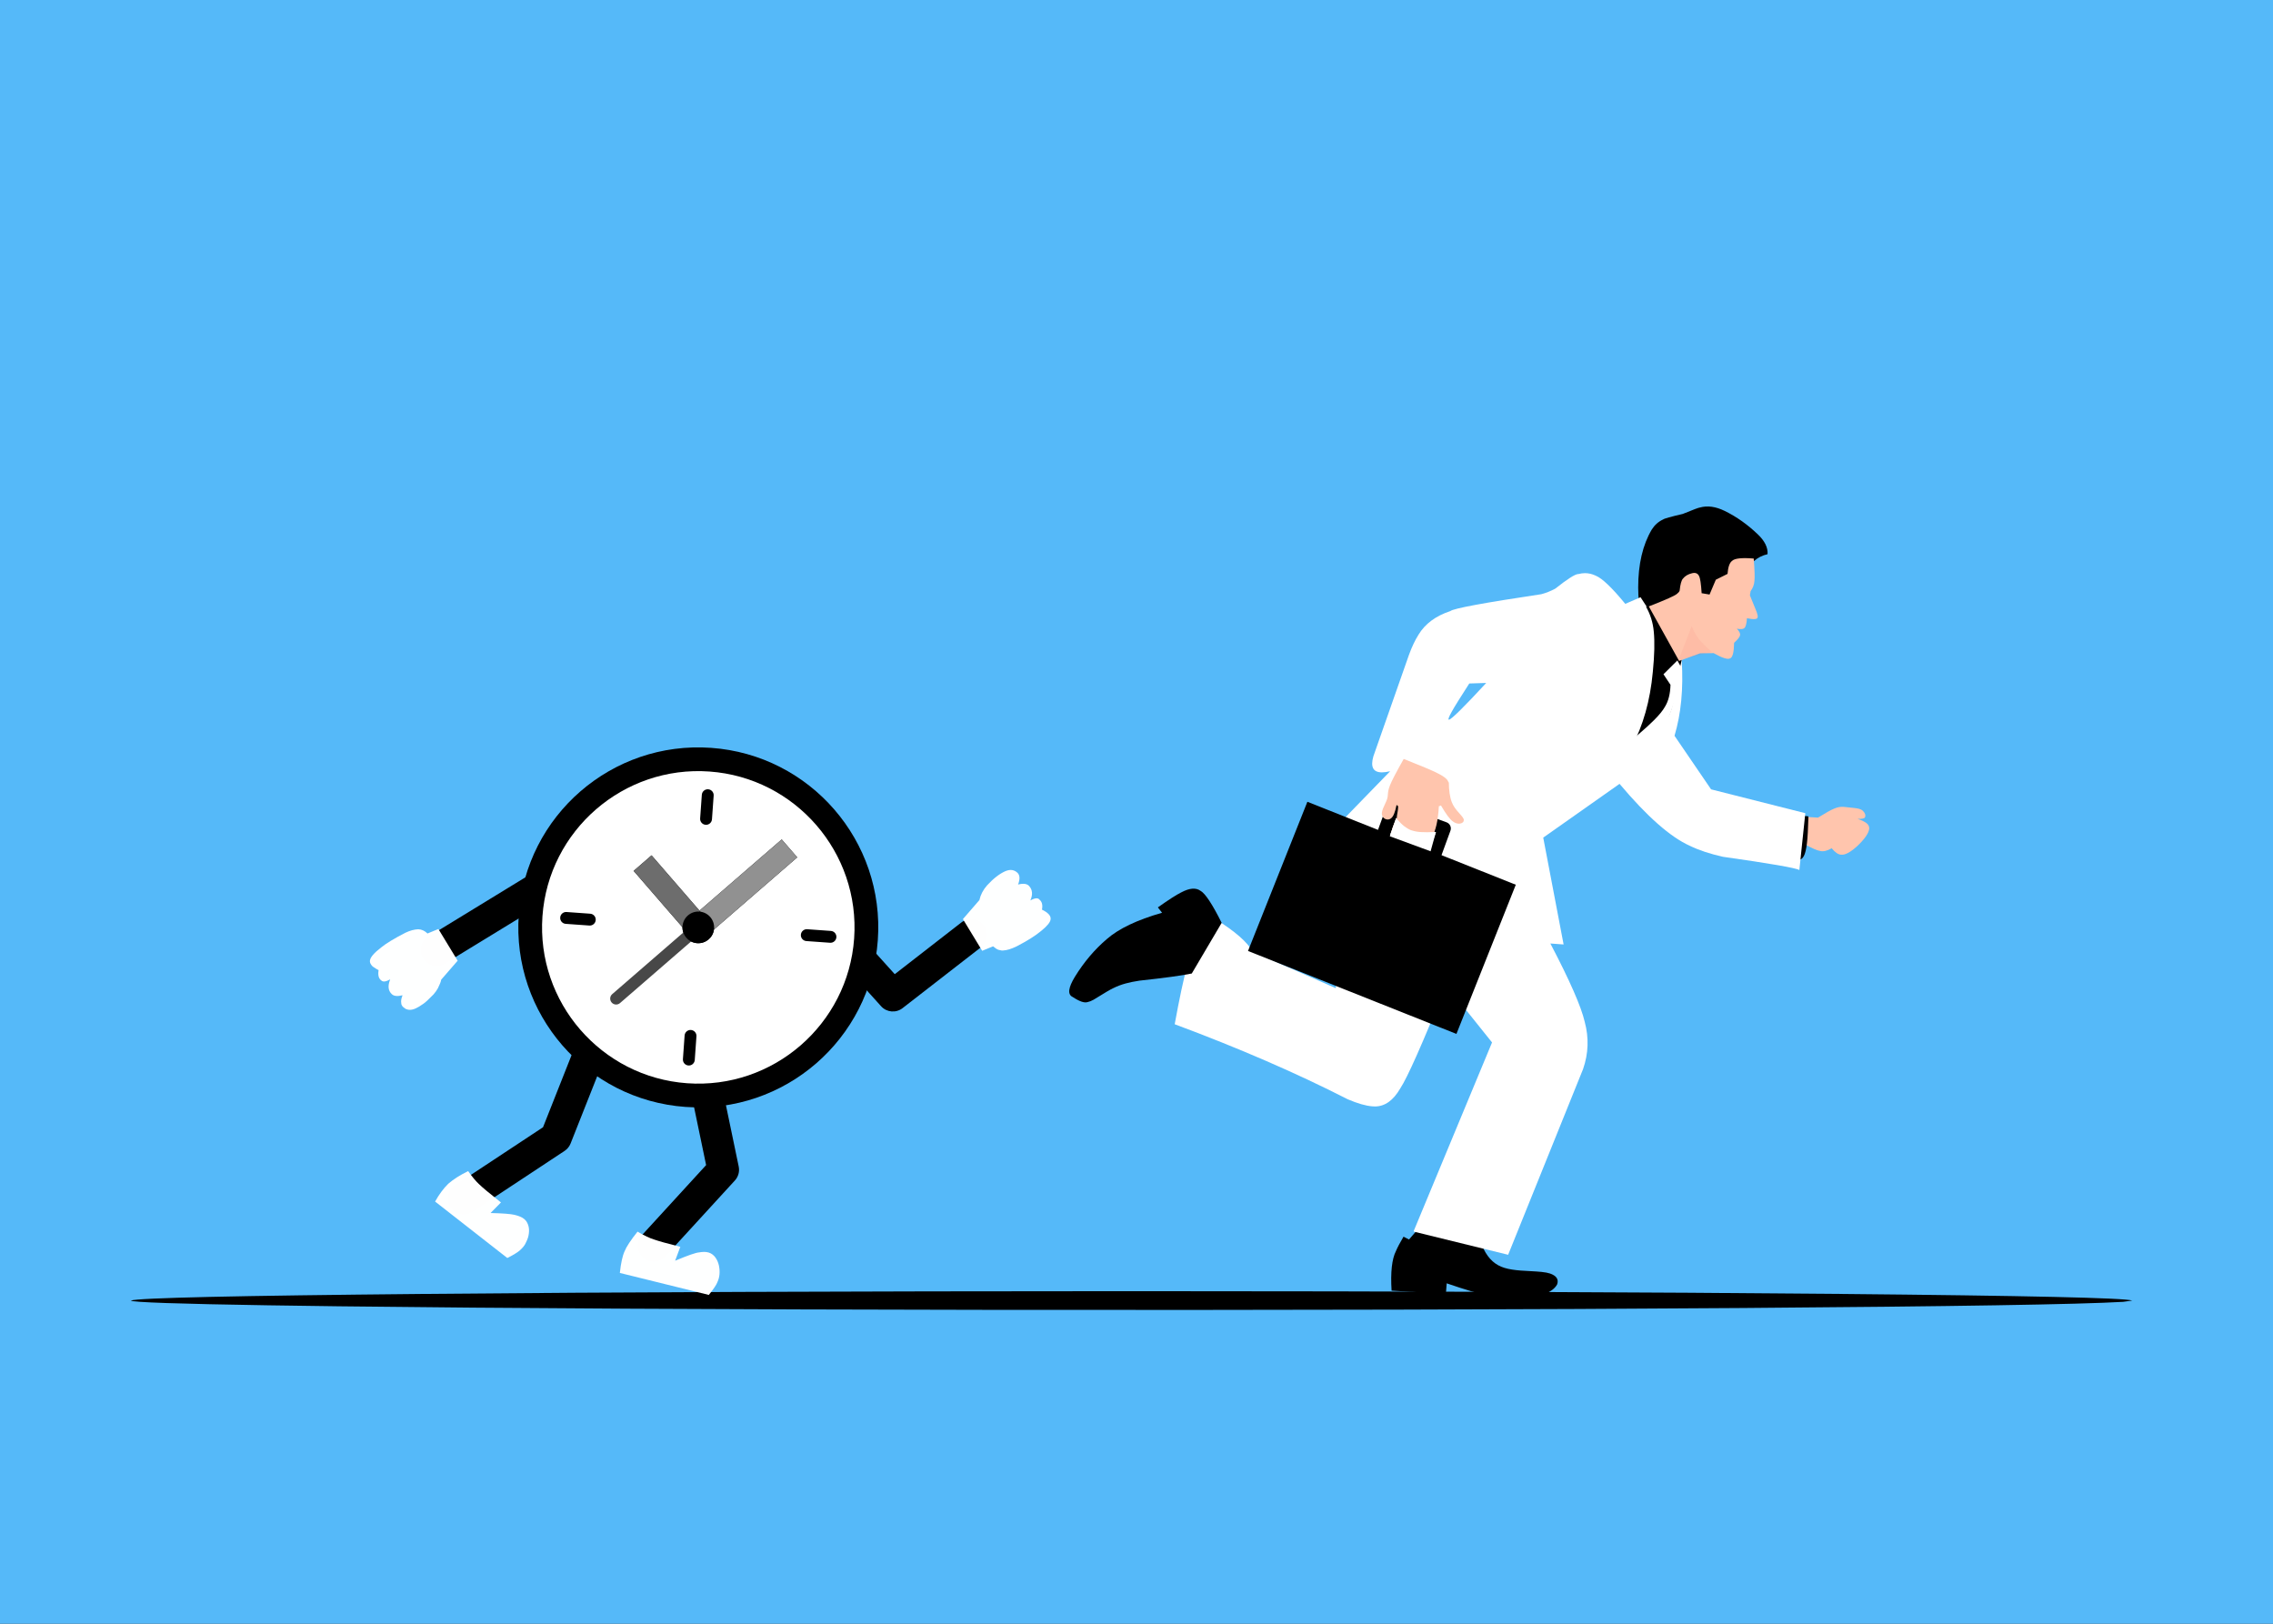 <?xml version="1.0" encoding="utf-8"?>
<svg xmlns="http://www.w3.org/2000/svg" xmlns:xlink="http://www.w3.org/1999/xlink" version= "1.1" width="1400px" height="1000px" viewBox="-340 214 1400 1000">
<rect x="-340" y="214" width="1400" height="1000" fill="#333333" stroke="none"/>
<g id="layer1">
<g style="fill:rgb(85,185,249); fill-opacity:1.0; stroke-linejoin: miter">
<path d="M-340.001,212.908C-340.29,212.908,-340.568,213.023,-340.773,213.227C-340.977,213.432,-341.092,213.71,-341.092,213.999L-341.091,1214.0C-341.091,1214.603,-340.603,1215.091,-340.0,1215.091L1060.001,1215.092C1060.29,1215.092,1060.568,1214.977,1060.773,1214.773C1060.977,1214.568,1061.092,1214.29,1061.092,1214.001L1061.091,214.0C1061.091,213.397,1060.603,212.909,1060.0,212.909L-340.001,212.908 Z"/>
</g>
<g style="fill:rgb(0,0,0); fill-opacity:1.0; stroke-linejoin: miter">
<path d="M533.135,971.238L527.848,977.357L524.466,975.62Q521.155,981.226,519.813,984.46Q516.056,991.794,517.115,1008.873L550.561,1010.813L551.057,1004.356Q568.19,1010.248,576.965,1012.016Q587.012,1014.16,595.566,1013.77Q615.012,1012.558,619.091,1004.999Q620.695,1000.411,614.723,998.314Q612.868,997.676,609.422,997.317Q609.361,997.211,596.696,996.492Q593.778,996.263,591.389,995.889Q586.081,995.077,582.753,993.208Q575.504,989.204,571.949,978.603L533.289,971.267 Z"/>
</g>
<g style="fill:rgb(0,0,0); fill-opacity:1.0; stroke-linejoin: miter">
<path d="M973.319,1014.967L967.692,1015.752Q927.69,1018.124,733.6,1019.547Q538.166,1020.968,273.326,1020.699Q20.572,1020.324,-130.969,1018.502Q-179.524,1017.913,-210.958,1017.219L-237.377,1016.505Q-259.149,1015.768,-259.394,1014.967Q-252.785,1012.509,-78.868,1010.877Q95.05,1009.244,356.962,1009.182Q618.875,1009.244,792.792,1010.877Q966.71,1012.509,973.319,1014.967"/>
</g>
<g style="fill:rgb(0,0,0); fill-opacity:1.0; stroke-linejoin: miter">
<path d="M722.261,528.648Q713.974,524.603,707.009,526.56Q706.091,526.567,696.453,530.513Q685.279,533.102,684.36,533.913Q680.015,535.919,677.335,540.184Q669.004,554.29,669.001,575.88Q669.031,580.46,669.478,585.468L677.739,596.823Q703.467,591.036,713.847,584.654Q719.136,581.592,724.37,576.633Q727.485,573.904,737.212,562.525Q738.789,560.824,740.327,559.52Q743.871,556.395,748.684,555.304Q749.106,549.263,742.807,543.202Q733.228,534.001,722.297,528.665 Z"/>
</g>
<g style="fill:rgb(255,197,173); fill-opacity:1.0; stroke-linejoin: miter">
<path d="M795.514,710.913Q792.732,710.686,789.653,712.023Q786.808,713.16,779.757,717.547L772.875,717.125L771.386,733.774Q778.265,737.715,781.31,738.125Q784.209,738.719,788.17,736.407Q791.396,740.327,794.078,740.369Q797.716,740.759,804.115,734.912Q810.907,728.371,811.306,724.338Q811.407,722.434,809.79,721.075Q808.376,719.808,804.197,718.315Q808.178,718.47,808.699,717.343Q809.492,715.385,807.333,713.293Q806.297,712.339,804.076,711.895Q803.381,711.755,802.35,711.636L795.518,710.913 Z"/>
</g>
<g style="fill:rgb(0,0,0); fill-opacity:1.0; stroke-linejoin: miter">
<path d="M773.874,716.784L768.203,716.064L760.78,741.527Q765.414,743.815,767.404,743.657Q769.786,743.59,771.03,741.217Q772.296,738.861,772.947,733.238Q773.54,728.526,773.873,716.808 Z"/>
</g>
<g style="fill:rgb(255,255,255); fill-opacity:1.0; stroke-linejoin: miter">
<path d="M575.395,634.605L575.372,634.631Q554.656,657.044,552.453,657.221Q552.43,657.224,552.409,657.224Q551.402,657.224,554.257,652.151Q556.617,647.878,564.973,634.934L575.395,634.605 Z M636.229,566.987Q634.235,566.987,632.205,567.533Q632.153,567.529,632.097,567.529Q629.285,567.529,617.915,576.532Q613.827,578.742,609.365,579.942Q556.114,587.914,553.295,590.347Q539.766,594.815,533.666,604.938Q530.501,609.937,527.818,617.302L505.91,679.748Q503.048,689.669,511.157,689.67Q513.306,689.669,516.226,688.973L516.227,688.974L481.681,724.538L488.94,732.554Q486.885,740.997,486.434,751.048Q486.579,798.388,485.912,799.09Q485.352,808.36,482.67,822.549L431.664,800.121Q426.442,791.107,408.802,780.19Q395.982,789.379,391.052,809.527Q387.999,820.403,383.527,844.788Q442.785,866.835,490.098,891.001Q499.314,894.925,505.264,895.35Q506.065,895.431,506.846,895.431Q516.04,895.431,522.472,884.289Q529.156,874.159,550.682,820.657L578.988,856.007L530.686,972.273L531.169,972.599L588.906,986.769L635.062,872.38Q640.045,858.011,636.076,843.317Q632.815,829.238,614.911,795.067L614.913,795.067L623.064,795.657L610.518,729.857L657.524,696.744Q682.844,726.836,700.818,734.9Q709.168,738.962,721.171,741.658Q765.319,747.929,768.271,749.829L771.936,714.812L713.901,700.132L691.381,667.141Q697.432,646.879,695.829,620.796L670.457,581.81L661.05,585.895Q648.786,570.963,642.924,568.577L642.648,568.444Q639.487,566.987,636.229,566.987 Z"/>
</g>
<g style="fill:rgb(0,0,0); fill-opacity:1.0; stroke-linejoin: miter">
<path d="M686.237,597.206Q683.149,592.448,676.38,585.721L673.876,587.749Q677.851,594.7,678.598,602.919Q679.556,612.344,678.016,627.789Q675.567,654.401,664.942,674.138Q677.75,667,682.893,661.736Q687.941,656.867,690.087,648.687Q690.669,646.597,691.198,643.971L693.539,630.875Q694.257,627.146,695.91,619.881Q690.62,603.396,686.281,597.273 Z"/>
</g>
<g style="fill:rgb(255,197,173); fill-opacity:1.0; stroke-linejoin: miter">
<path d="M740.163,557.987Q729.164,557.063,726.797,559.454Q724.52,561.128,724.034,567.43L716.817,571.033L712.953,580.157L708.079,579.326Q707.559,570.716,706.494,568.754Q705.309,566.27,702.229,567.014Q698.508,567.88,696.535,570.393Q695.154,571.927,694.523,577.785Q694.127,578.791,693.008,579.623Q691.468,581.275,675.543,587.457L694.205,621.046L707.137,616.341L715.458,616.24Q723.432,620.718,725.566,619.473Q727.938,618.733,728.076,609.897Q731.574,606.65,731.732,605.255Q732.14,603.663,729.792,601.207Q733.528,601.868,734.469,600.708Q735.643,599.702,736.006,594.757Q742.441,596.072,742.56,594.147Q742.815,593.236,742.026,591.008L737.816,580.65L738.243,578.071Q740.341,575.268,740.597,571.823Q741.005,568.539,740.166,558.034 Z"/>
</g>
<g style="fill:rgb(0,0,0); fill-opacity:1.0; stroke-linejoin: miter">
<path d="M399.378,762.588Q395.123,759.523,387.405,763.667Q383.103,765.798,373.158,772.832L375.748,776.133Q352.788,782.689,341.777,792.295Q330.485,801.891,322.064,815.55Q315.87,825.7,320.636,827.972Q326.935,832.147,329.885,831.137Q331.551,830.806,333.483,829.732Q343.796,823.322,345.772,822.527Q349.358,820.745,353.385,819.656Q356.963,818.671,361.797,817.946Q384.877,815.452,394.048,813.546L412.457,782.338Q403.762,764.975,399.426,762.619 Z"/>
</g>
<g style="fill:rgb(255,255,255); fill-opacity:1.0; stroke-linejoin: miter">
<path d="M693.128,620.756L684.577,629.25L688.901,635.759Q688.683,644.096,685.483,649.273Q683.516,652.746,678.926,657.349L674.766,661.319L665.498,669.509Q663.797,671.042,662.949,671.955Q661.004,673.968,661.515,674.881Q662.155,676.027,667.162,676.55Q670.508,676.734,673.406,675.542Q678.801,673.39,682.911,666.158Q689.624,654.239,694.564,634.483Q695.814,629.093,695.623,625.207L693.137,620.771 Z"/>
</g>
<g style="fill:rgb(250,87,87); fill-opacity:0.075; stroke-linejoin: miter">
<path d="M701.967,599.56L693.826,620.6L714.486,615.631Q708.597,610.477,706.267,607.381Q704.013,604.49,701.975,599.579 Z"/>
</g>
<g style="fill:rgb(0,0,0); fill-opacity:0.996; stroke-linejoin: miter">
<path d="M744.58,567.978L744.58,567.979L744.58,567.98L744.58,567.978 Z"/>
</g>
<g style="fill:rgb(0,0,0); fill-opacity:0.996; stroke-linejoin: miter">
<path d="M651.793,576.005L651.792,576.005L651.792,576.006L651.793,576.005 Z"/>
</g>
<g style="fill:rgb(0,0,0); fill-opacity:1.0; stroke-linejoin: miter">
<path d="M465.251,707.787L529.436,733.333L593.621,758.879Q575.339,804.815,557.056,850.751Q492.871,825.206,428.685,799.66Q446.968,753.724,465.251,707.787"/>
</g>
<g style="fill:rgb(0,0,0); fill-opacity:1.0; stroke-linejoin: miter">
<path d="M518.999,708.761L518.999,708.761L550.96,720.429C553.051,721.193,554.127,723.507,553.363,725.597L553.363,725.597L544.222,750.637C543.459,752.728,541.145,753.805,539.054,753.041L539.054,753.041L507.094,741.375C506.089,741.008,505.272,740.258,504.821,739.289C504.37,738.319,504.323,737.211,504.69,736.207L504.69,736.207L513.831,711.165C514.198,710.161,514.948,709.343,515.918,708.893C516.887,708.442,517.995,708.395,518.999,708.761L518.999,708.761 M516.235,716.333L521.403,713.929L512.261,738.971L509.857,733.803L541.818,745.469L536.65,747.873L545.792,722.833L548.195,728.001L516.235,716.333 Z"/>
</g>
<g style="fill:rgb(255,197,173); fill-opacity:1.0; stroke-linejoin: miter">
<path d="M524.627,681.324Q517.682,693.625,516.18,697.528Q515.445,699.33,515.146,700.788Q514.956,701.417,514.698,704.592Q514.61,705.245,514.416,705.913Q514.254,706.486,513.879,707.359Q511.954,711.471,511.814,711.974Q511.228,713.52,511.136,714.569Q510.977,716.214,511.904,717.347Q512.933,718.567,514.496,718.695Q514.594,718.7,514.691,718.7Q517.313,718.7,518.718,715.032Q519.564,712.947,520.176,709.717L520.177,709.718Q520.71,710.186,521.169,710.54L521.167,710.541Q521.153,711.415,521.054,712.336Q520.993,712.896,520.908,713.437L520.496,715.89Q520.409,716.475,520.373,716.929Q520.337,717.381,520.351,717.736L520.35,717.737Q519.242,719.985,518.713,721.227Q517.866,723.178,517.464,724.663Q516.649,727.631,517.648,729.159Q518.413,730.392,519.99,730.901Q520.749,731.122,521.471,731.122Q522.097,731.122,522.694,730.956L522.696,730.957Q521.302,733.914,521.485,735.231Q521.561,736.345,522.39,737.076Q523.244,737.814,524.543,737.891Q524.636,737.895,524.729,737.895Q526.893,737.895,528.978,735.978Q529.724,735.305,530.528,734.374L530.53,734.375Q532.472,735.959,534.208,735.959Q535.005,735.959,535.759,735.625Q539.098,734.199,541.911,729.476Q545.454,723.995,546.242,710.506L546.24,710.507Q546.949,710.39,547.524,710.054L547.526,710.055Q552.152,718.03,554.828,719.866Q556.703,721.276,558.607,721.275Q558.896,721.275,559.187,721.243Q561.58,720.811,561.614,719.015Q561.575,718.221,560.766,717.147L559.993,716.192Q557.694,713.625,557.403,713.245Q556.595,712.273,555.946,711.318Q554.864,709.72,554.252,708.146Q552.412,703.482,552.376,695.674L552.376,695.666L552.204,695.952L552.204,695.953Q552.03,695.284,551.68,694.752Q550.486,692.644,545.123,690.044Q540.537,687.704,524.626,681.418L524.616,681.414L524.614,681.422L524.614,681.423L524.627,681.342L524.628,681.324 Z"/>
</g>
<g style="fill:rgb(255,255,255); fill-opacity:1.0; stroke-linejoin: miter">
<path d="M519.859,717.839L515.788,729.676Q527.706,735.369,540.753,739.687L544.431,726.382Q538.173,726.669,535.284,726.448Q532.1,726.271,529.479,725.4Q527.855,724.975,524.958,722.882Q522.933,721.332,519.859,717.839"/>
</g>
<g style="fill:rgb(0,0,0); fill-opacity:1.0; stroke-linejoin: miter">
<path d="M515.23,734.285L515.23,734.285L515.23,734.286L515.23,734.285L515.23,734.285L515.23,734.285L515.23,734.286Q515.23,734.285,515.23,734.285"/>
</g>
<g style="fill:rgb(0,0,0); fill-opacity:1.0; stroke-linejoin: miter">
<path d="M513.139,727.969L528.569,733.648L543.999,739.326Q542.47,743.482,540.94,747.638Q525.51,741.96,510.08,736.282Q511.609,732.125,513.139,727.969"/>
</g>
<g style="fill:rgb(0,0,0); fill-opacity:1.0; stroke-linejoin: miter">
<path d="M594.558,691.09L594.558,691.091L594.558,691.091L594.558,691.091L594.558,691.09L594.558,691.091L594.558,691.091Q594.558,691.091,594.558,691.09"/>
</g>
<g style="fill:rgb(0,0,0); fill-opacity:1.0; stroke-linejoin: miter">
<path d="M544.878,641.028L544.878,641.028L544.878,641.028L544.878,641.028L544.878,641.028L544.878,641.028L544.878,641.028Q544.878,641.028,544.878,641.028"/>
</g>
<g style="fill:rgb(0,0,0); fill-opacity:1.0; stroke-linejoin: miter">
<path d="M544.878,641.028L544.878,641.028L544.878,641.028L544.878,641.028L544.878,641.028L544.878,641.028L544.878,641.028Q544.878,641.028,544.878,641.028"/>
</g>
<g style="fill:rgb(0,0,0); fill-opacity:1.0; stroke-linejoin: miter">
<path d="M184.635,793.169L184.635,793.17L184.634,793.169L182.949,782.74L217.158,820.676L203.959,819.505L252.147,782.095C256.393,778.798,262.509,779.568,265.806,783.815C269.103,788.062,268.333,794.177,264.086,797.474L264.086,797.475L215.899,834.884C211.872,838.01,206.114,837.5,202.7,833.714L202.7,833.715L168.491,795.778C165.927,792.935,165.268,788.854,166.805,785.348L166.805,785.349L166.805,785.348C168.965,780.424,174.707,778.184,179.631,780.344C184.554,782.504,186.794,788.245,184.635,793.169 Z"/>
</g>
<g style="fill:rgb(0,0,0); fill-opacity:1.0; stroke-linejoin: miter">
<path d="M13.07,755.051L13.07,755.052L13.07,755.051C12.639,757.893,10.974,760.398,8.523,761.897L8.523,761.897L-65.943,807.414C-70.53,810.218,-76.522,808.772,-79.326,804.185C-82.13,799.598,-80.684,793.606,-76.097,790.802L-76.097,790.803L-1.631,745.285L-6.179,752.13L-6.179,752.13C-5.372,746.815,-0.409,743.159,4.906,743.966C10.221,744.773,13.877,749.736,13.07,755.051 Z"/>
</g>
<g style="fill:rgb(0,0,0); fill-opacity:1.0; stroke-linejoin: miter">
<path d="M104.587,884.274L104.587,884.275L104.587,884.276L104.408,881.597L114.993,932.446C115.631,935.512,114.756,938.697,112.641,941.005L112.641,941.006L69.796,987.785C66.165,991.749,60.007,992.02,56.043,988.388C52.078,984.757,51.808,978.6,55.439,974.635L55.439,974.635L98.284,927.855L95.932,936.415L85.347,885.565C85.164,884.685,85.104,883.783,85.168,882.886L85.168,882.887L85.168,882.885C85.551,877.523,90.21,873.486,95.572,873.87C100.935,874.254,104.971,878.912,104.587,884.274 Z"/>
</g>
<g style="fill:rgb(0,0,0); fill-opacity:1.0; stroke-linejoin: miter">
<path d="M30.697,868.361L30.697,868.361L30.697,868.362C30.626,869.353,30.404,870.327,30.038,871.25L30.038,871.251L11.432,918.255C10.698,920.111,9.41,921.695,7.744,922.795L7.744,922.796L-48.945,960.223C-53.432,963.185,-59.471,961.949,-62.433,957.463C-65.395,952.976,-64.159,946.938,-59.672,943.975L-59.672,943.976L-2.983,906.548L-6.67,911.089L11.936,864.084L11.277,866.972L11.277,866.971C11.661,861.609,16.319,857.572,21.682,857.956C27.044,858.34,31.081,862.998,30.697,868.361 Z"/>
</g>
<g style="fill:rgb(255,255,255); fill-opacity:0.996; stroke-linejoin: miter">
<path d="M52.686,972.512L53.341,972.899Q58.793,976.098,62.838,977.354Q66.982,978.838,79.021,981.86L75.841,990.426Q87.456,985.555,90.502,985.319Q92.134,985.017,93.595,985.003L95.004,985.078Q96.535,985.248,97.821,985.931L98.884,986.618Q99.886,987.396,100.652,988.454Q102.181,990.613,102.798,993.364Q103.97,999.072,101.912,1003.512Q101.154,1005.817,96.585,1011.491L41.777,997.953Q42.755,988.831,44.703,984.622Q46.391,980.35,52.686,972.512"/>
</g>
<g style="fill:rgb(255,255,255); fill-opacity:0.996; stroke-linejoin: miter">
<path d="M-51.653,935.235L-51.214,935.856Q-47.954,940.433,-45.081,943.154Q-42.234,946.017,-31.444,954.536L-37.849,961.052Q-26.657,961.324,-23.141,962.168Q-20.048,962.905,-18.175,964.009Q-17.097,964.578,-15.953,965.939Q-13.4,969.608,-14.451,974.758Q-14.738,976.792,-16.606,980.313Q-17.556,982.021,-19.833,984.073Q-21.765,985.817,-27.534,988.758L-72.012,953.99Q-68.299,947.314,-63.89,943.021Q-59.208,938.94,-51.653,935.235"/>
</g>
<g style="fill:rgb(0,0,0); fill-opacity:1.0; stroke-linejoin: miter">
<path d="M98.006,674.572C36.942,670.203,-16.105,716.168,-20.474,777.232C-24.842,838.296,21.123,891.343,82.187,895.712C143.25,900.08,196.298,854.115,200.667,793.052C205.035,731.988,159.07,678.94,98.006,674.572 Z"/>
</g>
<g style="fill:rgb(255,255,255); fill-opacity:1.0; stroke-linejoin: miter">
<path d="M82.733,791.523C84.366,793.408,86.718,794.671,89.401,794.862C94.553,795.231,99.07,791.504,99.748,786.453L151.042,742.004L141.47,730.958L90.834,774.828L61.317,740.768L50.271,750.339L80.356,785.065C80.327,787.515,81.225,789.783,82.733,791.523 Z M96.963,689.152C149.891,692.938,189.872,739.081,186.086,792.008C182.3,844.936,136.157,884.917,83.23,881.131C30.302,877.345,-9.679,831.203,-5.893,778.275C-2.107,725.347,44.035,685.366,96.963,689.152 Z"/>
</g>
<g style="fill:rgb(109,109,109); fill-opacity:1.0; stroke-linejoin: miter">
<path d="M91.407,775.49L90.834,774.828L61.317,740.768L50.271,750.339L80.356,785.065C80.351,784.86,80.361,784.655,80.376,784.446L90.792,775.421C91.001,775.436,91.205,775.456,91.407,775.49 Z"/>
</g>
<g style="fill:rgb(145,145,145); fill-opacity:1.0; stroke-linejoin: miter">
<path d="M151.042,742.004L141.47,730.958L90.834,774.828L91.407,775.49L99.817,785.837C99.802,786.046,99.783,786.25,99.748,786.453L151.042,742.004 Z"/>
</g>
<g style="fill:rgb(72,72,72); fill-opacity:1.0; stroke-linejoin: miter">
<path d="M87.042,782.953L37.092,826.234C35.567,827.556,35.402,829.864,36.723,831.389C37.384,832.151,38.292,832.574,39.224,832.641C40.157,832.707,41.116,832.419,41.878,831.757L91.828,788.476L87.042,782.953 Z"/>
</g>
<g style="fill:rgb(0,0,0); fill-opacity:1.0; stroke-linejoin: miter">
<path d="M89.401,794.862C94.761,795.246,99.433,791.197,99.817,785.837C100.2,780.477,96.152,775.805,90.792,775.421C85.432,775.038,80.759,779.086,80.376,784.446C79.993,789.806,84.041,794.479,89.401,794.862 Z"/>
</g>
<g style="fill:rgb(0,0,0); fill-opacity:1.0; stroke-linejoin: miter">
<path d="M94.616,721.959C92.603,721.815,91.088,720.066,91.232,718.053L92.275,703.472C92.419,701.459,94.168,699.944,96.181,700.088C98.194,700.232,99.709,701.981,99.565,703.994L98.522,718.574C98.378,720.587,96.629,722.103,94.616,721.959 Z"/>
</g>
<g style="fill:rgb(0,0,0); fill-opacity:1.0; stroke-linejoin: miter">
<path d="M171.244,794.611L156.664,793.568C154.651,793.424,153.135,791.675,153.279,789.662C153.423,787.649,155.172,786.134,157.185,786.277L171.766,787.321C173.779,787.465,175.294,789.213,175.15,791.226C175.006,793.24,173.257,794.755,171.244,794.611 Z"/>
</g>
<g style="fill:rgb(0,0,0); fill-opacity:1.0; stroke-linejoin: miter">
<path d="M84.012,870.196C81.999,870.051,80.484,868.303,80.628,866.29L81.671,851.709C81.815,849.696,83.563,848.181,85.577,848.325C87.59,848.469,89.105,850.217,88.961,852.231L87.918,866.811C87.774,868.824,86.025,870.339,84.012,870.196 Z"/>
</g>
<g style="fill:rgb(0,0,0); fill-opacity:1.0; stroke-linejoin: miter">
<path d="M23.008,784.006L8.427,782.964C6.414,782.819,4.899,781.071,5.043,779.058C5.187,777.044,6.935,775.529,8.949,775.673L23.529,776.716C25.542,776.86,27.058,778.609,26.914,780.622C26.77,782.635,25.021,784.15,23.008,784.006 Z"/>
</g>
<g style="fill:rgb(255,255,255); fill-opacity:0.996; stroke-linejoin: miter">
<path d="M271.665,796.806L264.948,799.56L253.083,780.038L263.227,768.346Q264.354,763.325,267.995,759.231Q273.817,752.901,279.252,750.516Q283.731,748.613,286.816,751.642Q288.917,753.918,287.051,758.749Q292.211,757.456,294.035,759.88Q296.943,763.275,294.62,768.552Q298.883,766.144,300.332,768.141Q302.586,770.025,301.768,774.215Q307.502,776.993,307.102,780.144Q306.829,782.839,301.398,787.221Q296.098,791.677,286.367,796.726Q281.305,799.24,277.749,799.375Q277.072,799.519,274.954,798.939Q273.714,798.558,271.665,796.806"/>
</g>
<g style="fill:rgb(255,255,255); fill-opacity:0.996; stroke-linejoin: miter">
<path d="M-76.7,788.892L-69.984,786.137L-58.118,805.661L-68.262,817.352Q-68.498,819.077,-70.29,822.644Q-71.412,824.647,-73.03,826.466Q-77.532,831.122,-79.379,832.282Q-81.871,834.121,-84.287,835.182Q-86.278,836.028,-87.993,835.899Q-88.851,835.835,-89.639,835.527Q-90.077,835.525,-91.851,834.055Q-92.318,833.55,-92.589,832.918Q-92.847,832.681,-92.961,830.738Q-92.915,829.096,-92.086,826.949Q-96.673,828.098,-98.624,826.31Q-102.104,823.127,-99.655,817.147Q-103.444,819.286,-105.01,817.946Q-107.621,816.139,-106.803,811.483Q-110.847,809.297,-111.281,808.281Q-112.315,806.954,-112.137,805.554Q-111.815,802.561,-105.201,797.479Q-100.605,793.724,-90.296,788.442Q-86.132,786.457,-82.412,786.294Q-79.24,786.399,-76.7,788.892"/>
</g>
</g>
</svg>